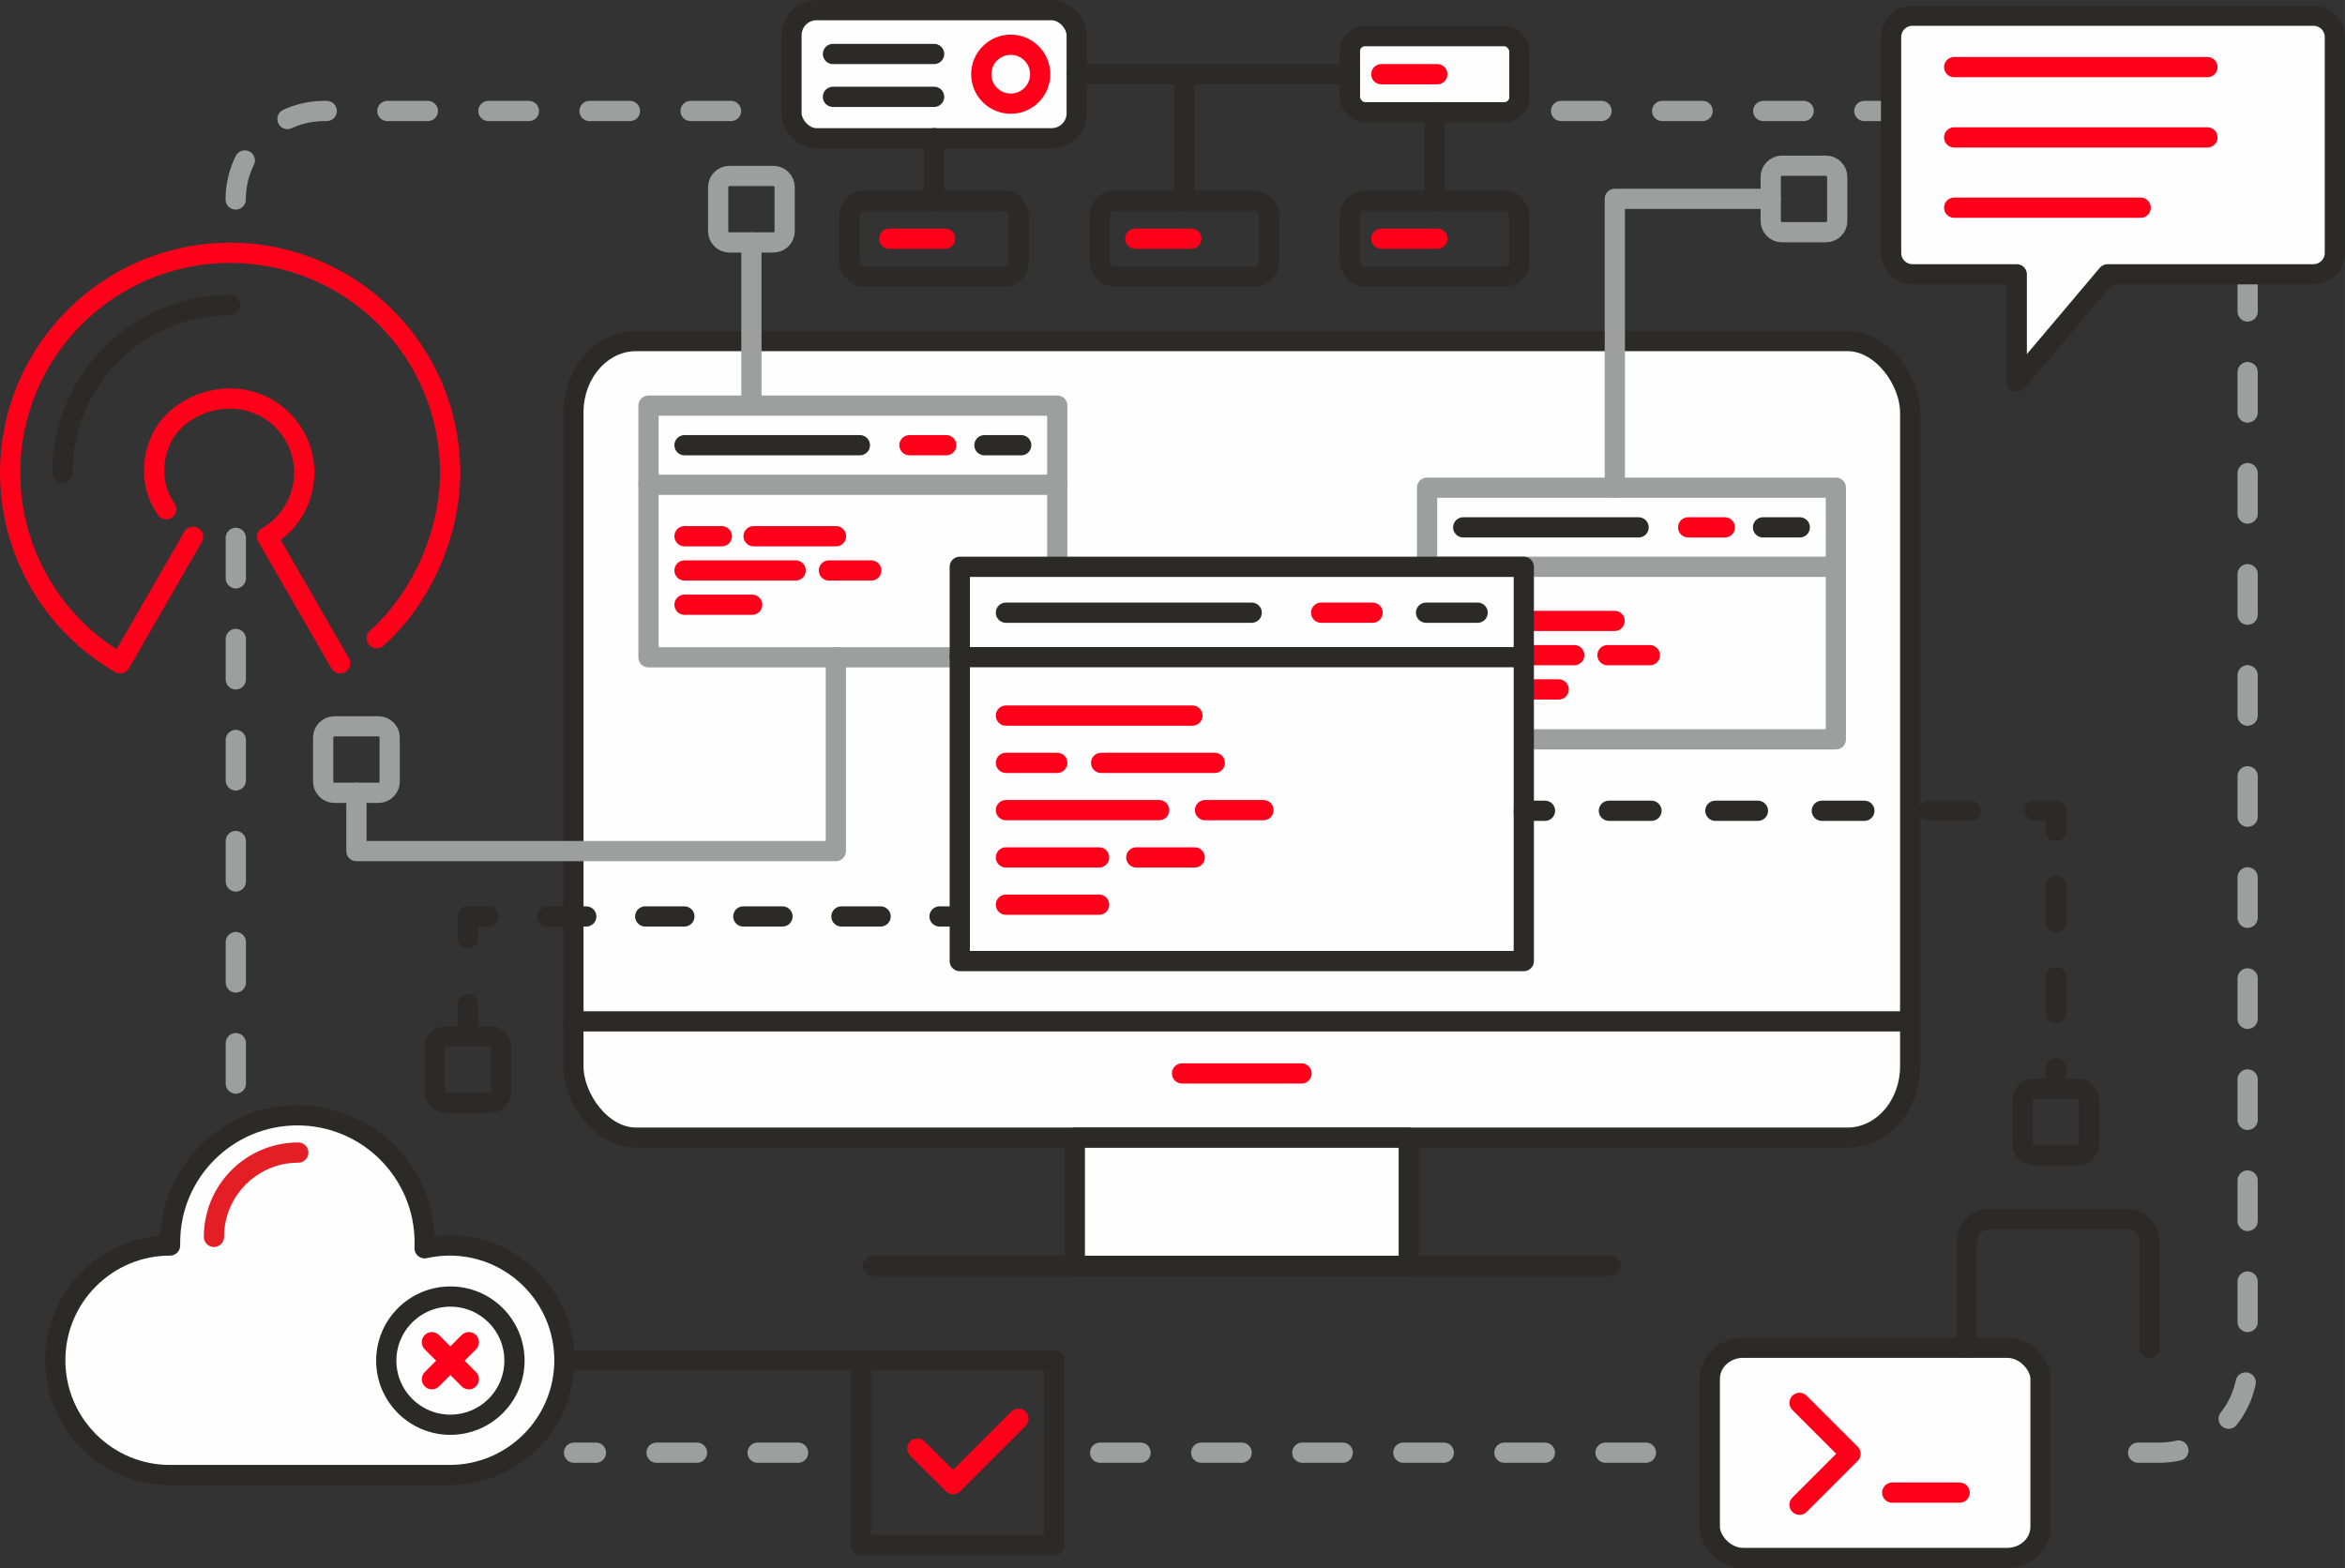 <?xml version="1.0" encoding="UTF-8"?> <svg xmlns="http://www.w3.org/2000/svg" xmlns:xlink="http://www.w3.org/1999/xlink" xmlns:xodm="http://www.corel.com/coreldraw/odm/2003" xml:space="preserve" width="61.389mm" height="41.059mm" version="1.1" style="shape-rendering:geometricPrecision; text-rendering:geometricPrecision; image-rendering:optimizeQuality; fill-rule:evenodd; clip-rule:evenodd" viewBox="0 0 185.47 124.05"><rect x="0" y="0" width="185.47" height="124.05" fill="#333333" stroke="none"/> <defs> <style type="text/css"> .str3 {stroke:#9D9E9E;stroke-width:1.6;stroke-linecap:round;stroke-linejoin:round;stroke-miterlimit:22.926} .str1 {stroke:#2B2A29;stroke-width:1.6;stroke-linecap:round;stroke-linejoin:round;stroke-miterlimit:22.926} .str4 {stroke:#2B2A29;stroke-width:1.6;stroke-linecap:round;stroke-linejoin:round;stroke-miterlimit:22.926} .str5 {stroke:#E31E24;stroke-width:1.6;stroke-linecap:round;stroke-linejoin:round;stroke-miterlimit:22.926} .str2 {stroke:#FF001A;stroke-width:1.6;stroke-linecap:round;stroke-linejoin:round;stroke-miterlimit:22.926} .str0 {stroke:#9D9E9E;stroke-width:1.6;stroke-linecap:round;stroke-linejoin:round;stroke-miterlimit:22.926;stroke-dasharray:3.198 4.796} .fil0 {fill:none} .fil2 {fill:#FEFEFE} .fil1 {fill:#FEFEFE} .fil3 {fill:#2B2A29;fill-rule:nonzero} </style> </defs> <g id="Слой_x0020_1">  <path class="fil0 str0" d="M18.64 15.78c0,-3.85 3.15,-7 7,-7l33.78 0m64.05 0l47.3 0c3.85,0 7,3.15 7,7l0 92.14c0,3.85 -3.15,7 -7,7l-5.25 0m-35.34 0l-46.15 0m-20.91 0l-17.72 0m-26.75 -29.2l0 -45.18"></path> <rect class="fil1 str1" x="45.35" y="26.98" width="105.73" height="63.02" rx="4.96" ry="5.66"></rect> <line class="fil0 str1" x1="69.04" y1="100.14" x2="127.39" y2="100.14"></line> <rect class="fil1 str1" x="85.01" y="90" width="26.41" height="10.14"></rect> <line class="fil0 str1" x1="45.35" y1="80.8" x2="151.08" y2="80.8"></line> <line class="fil0 str2" x1="93.49" y1="84.92" x2="102.94" y2="84.92"></line> <path class="fil0 str2" d="M15.27 42.47l-5.77 10c-5.38,-3.11 -8.7,-8.85 -8.7,-15.07 0,-9.61 7.79,-17.4 17.4,-17.4 9.61,0 17.4,7.79 17.4,17.4 0,4.77 -2.23,9.9 -5.81,13.09m-2.89 1.98l-5.77 -10c1.75,-1.01 2.93,-2.91 2.93,-5.08 0,-3.24 -2.62,-5.86 -5.86,-5.86 -2.32,0 -4.54,1.28 -5.44,3.18 -0.78,1.66 -0.87,3.8 0.39,5.57"></path> <rect class="fil2 str1" x="135.23" y="106.62" width="26.16" height="16.63" rx="2.63" ry="2.47"></rect> <path class="fil0 str1" d="M155.55 106.62l0 -8.41c0,-0.98 0.8,-1.78 1.78,-1.78l10.91 0c0.98,0 1.78,0.8 1.78,1.78l0 8.41"></path> <rect class="fil1 str3" x="51.29" y="32.09" width="32.33" height="19.91"></rect> <line class="fil0 str3" x1="51.29" y1="38.35" x2="83.62" y2="38.35"></line> <g id="_2213736312688"> <line class="fil0 str1" x1="54.14" y1="35.22" x2="68.01" y2="35.22"></line> <line class="fil0 str2" x1="71.93" y1="35.22" x2="74.84" y2="35.22"></line> <line class="fil0 str4" x1="77.86" y1="35.22" x2="80.77" y2="35.22"></line> </g> <polyline class="fil0 str2" points="142.33,110.98 146.36,115.01 142.33,119.04 "></polyline> <line class="fil0 str2" x1="149.66" y1="118.08" x2="154.99" y2="118.08"></line> <g id="_2213736322816"> <line class="fil0 str2" x1="66.12" y1="42.42" x2="59.6" y2="42.42"></line> <line class="fil0 str2" x1="54.14" y1="45.13" x2="62.93" y2="45.13"></line> <line class="fil0 str2" x1="54.14" y1="47.84" x2="59.49" y2="47.84"></line> <line class="fil0 str2" x1="65.56" y1="45.13" x2="68.91" y2="45.13"></line> <line class="fil0 str2" x1="57.09" y1="42.42" x2="54.14" y2="42.42"></line> </g> <g id="_2213736325552"> <rect class="fil1 str3" x="112.87" y="38.58" width="32.33" height="19.91"></rect> <line class="fil0 str3" x1="112.87" y1="44.84" x2="145.21" y2="44.84"></line> <g> <line class="fil0 str1" x1="115.73" y1="41.72" x2="129.6" y2="41.72"></line> <line class="fil0 str2" x1="133.52" y1="41.72" x2="136.42" y2="41.72"></line> <line class="fil0 str4" x1="139.44" y1="41.72" x2="142.35" y2="41.72"></line> </g> <g> <line class="fil0 str2" x1="127.7" y1="49.12" x2="121.18" y2="49.12"></line> <line class="fil0 str2" x1="115.73" y1="51.83" x2="124.51" y2="51.83"></line> <line class="fil0 str2" x1="115.73" y1="54.54" x2="123.28" y2="54.54"></line> <line class="fil0 str2" x1="127.14" y1="51.83" x2="130.49" y2="51.83"></line> <line class="fil0 str2" x1="118.67" y1="49.12" x2="115.73" y2="49.12"></line> </g> </g> <g id="_2213736329344"> <rect class="fil1 str1" x="75.91" y="44.84" width="44.61" height="31.19"></rect> <line class="fil0 str1" x1="75.91" y1="51.99" x2="120.52" y2="51.99"></line> <g> <line class="fil0 str1" x1="79.56" y1="48.47" x2="99" y2="48.47"></line> <line class="fil0 str2" x1="104.49" y1="48.47" x2="108.56" y2="48.47"></line> <line class="fil0 str4" x1="112.79" y1="48.47" x2="116.87" y2="48.47"></line> </g> <g> <line class="fil0 str2" x1="79.56" y1="56.61" x2="94.31" y2="56.61"></line> <line class="fil0 str2" x1="96.08" y1="60.35" x2="87.09" y2="60.35"></line> <line class="fil0 str2" x1="79.56" y1="64.09" x2="91.68" y2="64.09"></line> <line class="fil0 str2" x1="79.56" y1="67.83" x2="86.93" y2="67.83"></line> <line class="fil0 str2" x1="95.31" y1="64.09" x2="99.93" y2="64.09"></line> <line class="fil0 str2" x1="83.62" y1="60.35" x2="79.56" y2="60.35"></line> <line class="fil0 str2" x1="79.56" y1="71.57" x2="86.93" y2="71.57"></line> <line class="fil0 str2" x1="89.87" y1="67.83" x2="94.49" y2="67.83"></line> </g> </g> <path class="fil0 str1" d="M4.94 37.4c0,-7.33 5.94,-13.27 13.27,-13.27"></path> <g id="_2213735903008"> <path class="fil1 str1" d="M23.52 88.23c5.56,0 10.07,4.51 10.07,10.07 0,0.15 -0,0.3 -0.01,0.45 0.64,-0.14 1.3,-0.22 1.98,-0.22 5.02,0 9.08,4.07 9.08,9.08 0,5.02 -4.07,9.08 -9.08,9.08l-22.11 0c-5.02,0 -9.08,-4.07 -9.08,-9.08 0,-5.02 4.07,-9.08 9.08,-9.08l0 0c-0,-0.08 -0,-0.16 -0,-0.23 0,-5.56 4.51,-10.07 10.07,-10.07z"></path> <path class="fil0 str5" d="M16.92 97.85c0,-3.68 2.99,-6.67 6.67,-6.67"></path> </g> <path class="fil2 str1" d="M151.26 1.24l31.72 0c0.93,0 1.69,0.76 1.69,1.69l0 17.08c0,0.93 -0.76,1.69 -1.69,1.69l-16.29 0 -7.18 8.5 0 -8.5 -8.25 0c-0.93,0 -1.69,-0.76 -1.69,-1.69l0 -17.08c0,-0.93 0.76,-1.69 1.69,-1.69z"></path> <line class="fil0 str2" x1="154.56" y1="16.43" x2="169.31" y2="16.43"></line> <line class="fil0 str2" x1="154.56" y1="5.31" x2="174.59" y2="5.31"></line> <line class="fil0 str2" x1="154.56" y1="10.87" x2="174.59" y2="10.87"></line> <g> <path class="fil3" d="M75.91 71.7c0.44,0 0.8,0.36 0.8,0.8 0,0.44 -0.36,0.8 -0.8,0.8l0 -1.6zm-1.6 1.6l0 -1.6 1.6 0 0 1.6 -1.6 0zm0 0c-0.44,0 -0.8,-0.36 -0.8,-0.8 0,-0.44 0.36,-0.8 0.8,-0.8l0 1.6zm-4.66 -1.6c0.44,0 0.8,0.36 0.8,0.8 0,0.44 -0.36,0.8 -0.8,0.8l0 -1.6zm-3.1 1.6l0 -1.6 3.1 0 0 1.6 -3.1 0zm0 0c-0.44,0 -0.8,-0.36 -0.8,-0.8 0,-0.44 0.36,-0.8 0.8,-0.8l0 1.6zm-4.66 -1.6c0.44,0 0.8,0.36 0.8,0.8 0,0.44 -0.36,0.8 -0.8,0.8l0 -1.6zm-3.1 1.6l0 -1.6 3.1 0 0 1.6 -3.1 0zm0 0c-0.44,0 -0.8,-0.36 -0.8,-0.8 0,-0.44 0.36,-0.8 0.8,-0.8l0 1.6zm-4.66 -1.6c0.44,0 0.8,0.36 0.8,0.8 0,0.44 -0.36,0.8 -0.8,0.8l0 -1.6zm-3.1 1.6l0 -1.6 3.1 0 0 1.6 -3.1 0zm0 0c-0.44,0 -0.8,-0.36 -0.8,-0.8 0,-0.44 0.36,-0.8 0.8,-0.8l0 1.6zm-4.66 -1.6c0.44,0 0.8,0.36 0.8,0.8 0,0.44 -0.36,0.8 -0.8,0.8l0 -1.6zm-3.1 1.6l0 -1.6 3.1 0 0 1.6 -3.1 0zm0 0c-0.44,0 -0.8,-0.36 -0.8,-0.8 0,-0.44 0.36,-0.8 0.8,-0.8l0 1.6zm-4.66 -1.6c0.44,0 0.8,0.36 0.8,0.8 0,0.44 -0.36,0.8 -0.8,0.8l0 -1.6zm-1.6 0l1.6 0 0 1.6 -1.6 0 -0.8 -0.8 0.8 -0.8zm0 1.6c-0.44,0 -0.8,-0.36 -0.8,-0.8 0,-0.44 0.36,-0.8 0.8,-0.8l0 1.6zm0.8 0.94l-1.6 0 0 -1.74 1.6 0 0 1.74zm0 0c0,0.44 -0.36,0.8 -0.8,0.8 -0.44,0 -0.8,-0.36 -0.8,-0.8l1.6 0zm-1.6 5.21c0,-0.44 0.36,-0.8 0.8,-0.8 0.44,0 0.8,0.36 0.8,0.8l-1.6 0zm0 1.74l0 -1.74 1.6 0 0 1.74 -1.6 0zm1.6 0c0,0.44 -0.36,0.8 -0.8,0.8 -0.44,0 -0.8,-0.36 -0.8,-0.8l1.6 0z"></path> </g> <polyline class="fil0 str3" points="66.11,51.99 66.11,67.33 28.19,67.33 28.19,62.72 "></polyline> <path class="fil0 str3" d="M26.45 62.72l3.48 0c0.49,0 0.89,-0.4 0.89,-0.89l0 -3.48c0,-0.49 -0.4,-0.89 -0.89,-0.89l-3.48 0c-0.49,0 -0.89,0.4 -0.89,0.89l0 3.48c0,0.49 0.4,0.89 0.89,0.89z"></path> <path class="fil0 str4" d="M35.27 87.24l3.48 0c0.49,0 0.89,-0.4 0.89,-0.89l0 -3.48c0,-0.49 -0.4,-0.89 -0.89,-0.89l-3.48 0c-0.49,0 -0.89,0.4 -0.89,0.89l0 3.48c0,0.49 0.4,0.89 0.89,0.89z"></path> <polyline class="fil0 str3" points="127.72,38.58 127.72,15.73 140.05,15.73 "></polyline> <path class="fil0 str3" d="M140.05 14l0 3.48c0,0.49 0.4,0.89 0.89,0.89l3.48 0c0.49,0 0.89,-0.4 0.89,-0.89l0 -3.48c0,-0.49 -0.4,-0.89 -0.89,-0.89l-3.48 0c-0.49,0 -0.89,0.4 -0.89,0.89z"></path> <g> <path class="fil3" d="M120.52 64.94c-0.44,0 -0.8,-0.36 -0.8,-0.8 0,-0.44 0.36,-0.8 0.8,-0.8l0 1.6zm1.68 -1.6l0 1.6 -1.68 0 0 -1.6 1.68 0zm0 0c0.44,0 0.8,0.36 0.8,0.8 0,0.44 -0.36,0.8 -0.8,0.8l0 -1.6zm5.05 1.6c-0.44,0 -0.8,-0.36 -0.8,-0.8 0,-0.44 0.36,-0.8 0.8,-0.8l0 1.6zm3.37 -1.6l0 1.6 -3.37 0 0 -1.6 3.37 0zm0 0c0.44,0 0.8,0.36 0.8,0.8 0,0.44 -0.36,0.8 -0.8,0.8l0 -1.6zm5.05 1.6c-0.44,0 -0.8,-0.36 -0.8,-0.8 0,-0.44 0.36,-0.8 0.8,-0.8l0 1.6zm3.37 -1.6l0 1.6 -3.37 0 0 -1.6 3.37 0zm0 0c0.44,0 0.8,0.36 0.8,0.8 0,0.44 -0.36,0.8 -0.8,0.8l0 -1.6zm5.05 1.6c-0.44,0 -0.8,-0.36 -0.8,-0.8 0,-0.44 0.36,-0.8 0.8,-0.8l0 1.6zm3.37 -1.6l0 1.6 -3.37 0 0 -1.6 3.37 0zm0 0c0.44,0 0.8,0.36 0.8,0.8 0,0.44 -0.36,0.8 -0.8,0.8l0 -1.6zm5.05 1.6c-0.44,0 -0.8,-0.36 -0.8,-0.8 0,-0.44 0.36,-0.8 0.8,-0.8l0 1.6zm3.37 -1.6l0 1.6 -3.37 0 0 -1.6 3.37 0zm0 0c0.44,0 0.8,0.36 0.8,0.8 0,0.44 -0.36,0.8 -0.8,0.8l0 -1.6zm5.05 1.6c-0.44,0 -0.8,-0.36 -0.8,-0.8 0,-0.44 0.36,-0.8 0.8,-0.8l0 1.6zm1.68 0l-1.68 0 0 -1.6 1.68 0 0.8 0.8 -0.8 0.8zm0 -1.6c0.44,0 0.8,0.36 0.8,0.8 0,0.44 -0.36,0.8 -0.8,0.8l0 -1.6zm0.8 2.4l-1.6 0 0 -1.6 1.6 0 0 1.6zm0 0c0,0.44 -0.36,0.8 -0.8,0.8 -0.44,0 -0.8,-0.36 -0.8,-0.8l1.6 0zm-1.6 4.33c0,-0.44 0.36,-0.8 0.8,-0.8 0.44,0 0.8,0.36 0.8,0.8l-1.6 0zm1.6 2.89l-1.6 0 0 -2.89 1.6 0 0 2.89zm0 0c0,0.44 -0.36,0.8 -0.8,0.8 -0.44,0 -0.8,-0.36 -0.8,-0.8l1.6 0zm-1.6 4.33c0,-0.44 0.36,-0.8 0.8,-0.8 0.44,0 0.8,0.36 0.8,0.8l-1.6 0zm1.6 2.89l-1.6 0 0 -2.89 1.6 0 0 2.89zm0 0c0,0.44 -0.36,0.8 -0.8,0.8 -0.44,0 -0.8,-0.36 -0.8,-0.8l1.6 0zm-1.6 4.33c0,-0.44 0.36,-0.8 0.8,-0.8 0.44,0 0.8,0.36 0.8,0.8l-1.6 0zm0 1.6l0 -1.6 1.6 0 0 1.6 -1.6 0zm1.6 0c0,0.44 -0.36,0.8 -0.8,0.8 -0.44,0 -0.8,-0.36 -0.8,-0.8l1.6 0z"></path> </g> <path class="fil0 str4" d="M164.33 91.39l-3.48 0c-0.49,0 -0.89,-0.4 -0.89,-0.89l0 -3.48c0,-0.49 0.4,-0.89 0.89,-0.89l3.48 0c0.49,0 0.89,0.4 0.89,0.89l0 3.48c0,0.49 -0.41,0.89 -0.89,0.89z"></path> <rect class="fil1 str1" x="62.6" y="0.8" width="22.56" height="10.14" rx="1.99" ry="1.99"></rect> <rect class="fil0 str1" x="67.18" y="15.87" width="13.4" height="6.02" rx="1.18" ry="1.18"></rect> <rect class="fil0 str1" x="86.97" y="15.87" width="13.4" height="6.02" rx="1.18" ry="1.18"></rect> <rect class="fil0 str1" x="106.77" y="15.87" width="13.4" height="6.02" rx="1.18" ry="1.18"></rect> <rect class="fil1 str1" x="106.77" y="2.86" width="13.4" height="6.02" rx="1.18" ry="1.18"></rect> <line class="fil0 str1" x1="73.88" y1="15.87" x2="73.88" y2="10.93"></line> <line class="fil0 str1" x1="85.16" y1="5.87" x2="106.77" y2="5.87"></line> <line class="fil0 str1" x1="93.67" y1="5.87" x2="93.67" y2="15.87"></line> <line class="fil0 str1" x1="113.46" y1="8.88" x2="113.46" y2="15.87"></line> <line class="fil0 str2" x1="70.33" y1="18.88" x2="74.75" y2="18.88"></line> <line class="fil0 str2" x1="89.79" y1="18.88" x2="94.22" y2="18.88"></line> <line class="fil0 str2" x1="109.25" y1="18.88" x2="113.68" y2="18.88"></line> <line class="fil0 str2" x1="109.25" y1="5.87" x2="113.68" y2="5.87"></line> <line class="fil0 str4" x1="65.88" y1="4.27" x2="73.88" y2="4.27"></line> <line class="fil0 str4" x1="65.88" y1="7.66" x2="73.88" y2="7.66"></line> <circle class="fil0 str2" cx="79.94" cy="5.87" r="2.33"></circle> <line class="fil0 str3" x1="59.43" y1="31.25" x2="59.43" y2="19.18"></line> <path class="fil0 str3" d="M56.8 14.81l0 3.48c0,0.49 0.4,0.89 0.89,0.89l3.48 0c0.49,0 0.89,-0.4 0.89,-0.89l0 -3.48c0,-0.49 -0.4,-0.89 -0.89,-0.89l-3.48 0c-0.49,0 -0.89,0.41 -0.89,0.89z"></path> <circle class="fil2 str1" cx="35.62" cy="107.64" r="5.07"></circle> <polyline class="fil0 str2" points="80.55,112.24 75.38,117.41 72.55,114.59 "></polyline> <polygon class="fil0 str1" points="68.09,107.62 83.38,107.62 83.38,122.23 68.09,122.23 "></polygon> <g id="_2213735937376"> <line class="fil0 str2" x1="37.08" y1="106.18" x2="34.16" y2="109.11"></line> <line class="fil0 str2" x1="37.08" y1="109.11" x2="34.16" y2="106.18"></line> </g> <line class="fil0 str1" x1="44.65" y1="107.62" x2="68.09" y2="107.62"></line> </g> </svg> 